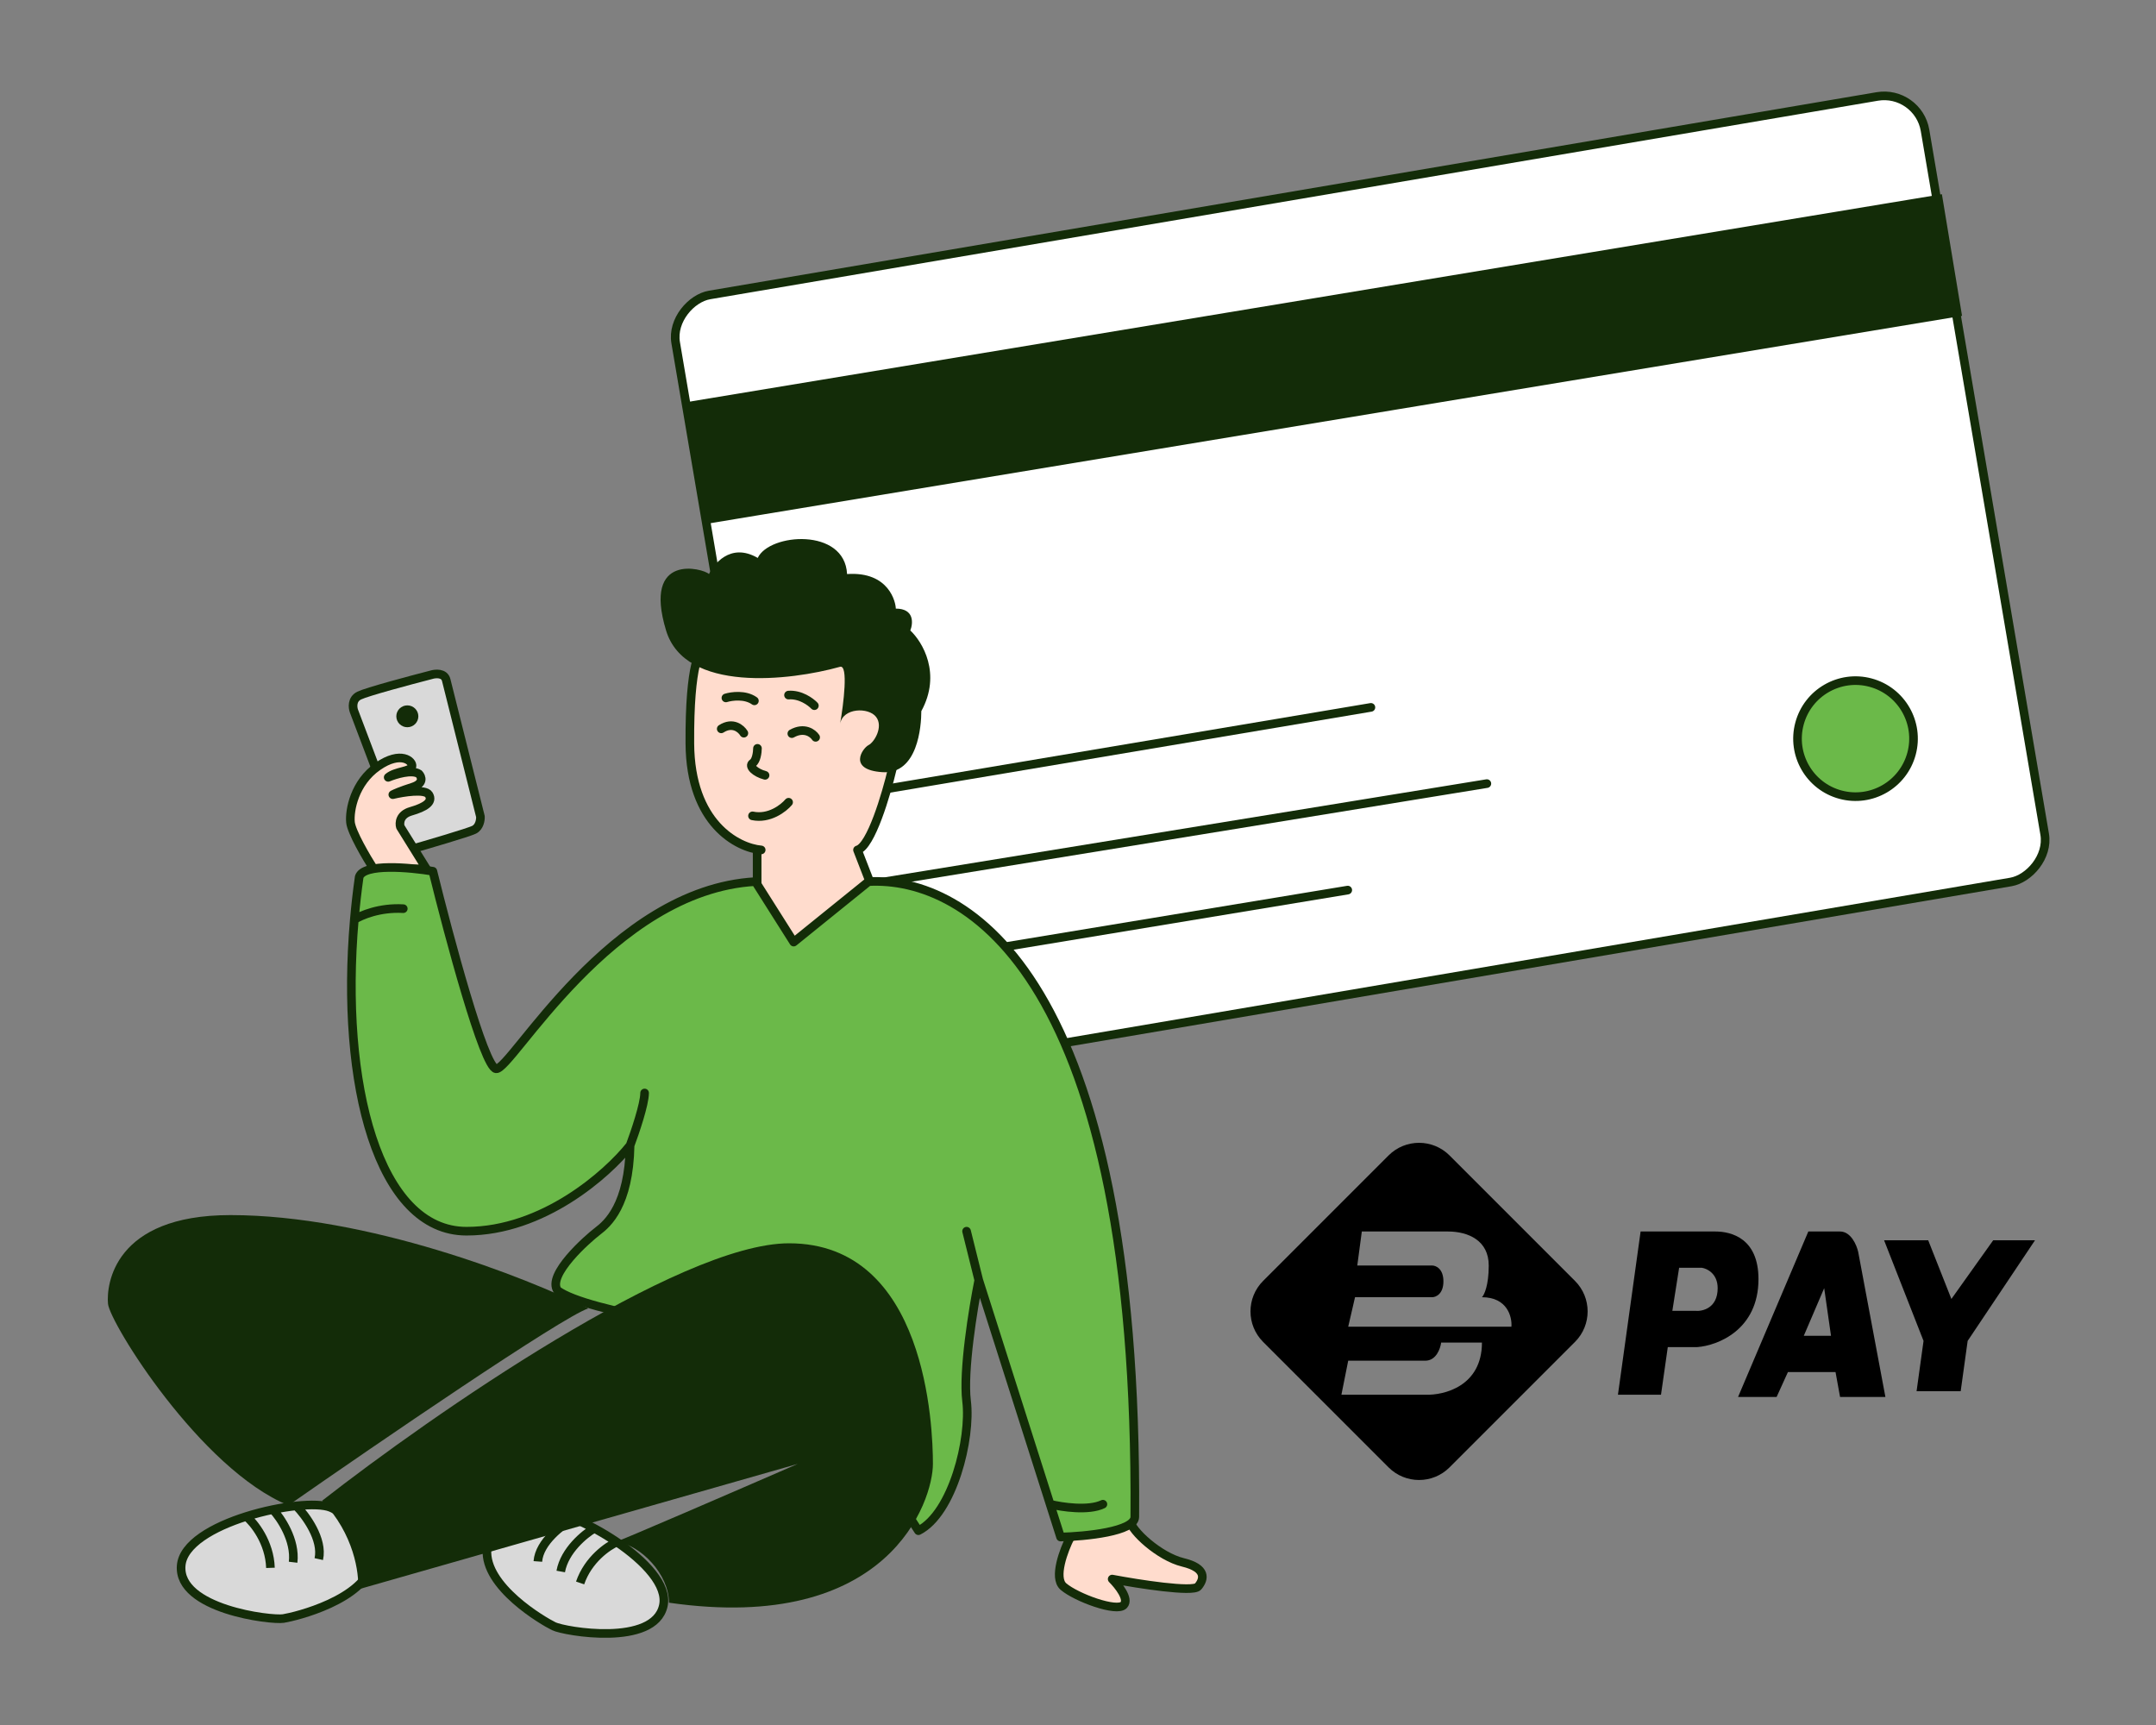 <svg width="100" height="80" viewBox="0 0 100 80" fill="none" xmlns="http://www.w3.org/2000/svg">
<rect x="0" y="0" width="100" height="80" fill="#808080" stroke="none"/>
<g clip-path="url(#clip0_1592_7895)">
<rect x="37.21" y="50.432" width="36.953" height="58.779" rx="1.922" transform="rotate(-99.647 37.21 50.432)" fill="white" stroke="#132C08" stroke-width="0.4"/>
<rect x="32.83" y="24.081" width="5.319" height="58.733" transform="rotate(-99.404 32.83 24.081)" fill="#132C08" stroke="#132C08" stroke-width="0.4"/>
<mask id="path-3-inside-1_1592_7895" fill="white">
<rect x="37.758" y="32.254" width="5.719" height="29.53" rx="0.377" transform="rotate(-99.404 37.758 32.254)"/>
</mask>
<rect x="37.758" y="32.254" width="5.719" height="29.53" rx="0.377" transform="rotate(-99.404 37.758 32.254)" stroke="#132C08" stroke-width="0.8" mask="url(#path-3-inside-1_1592_7895)"/>
<path d="M38.7 36.993L63.586 32.806M39.602 41.124L68.964 36.341M40.018 44.997L62.512 41.279" stroke="#132C08" stroke-width="0.4" stroke-linecap="round"/>
<circle cx="86.063" cy="34.256" r="2.69" transform="rotate(-75 86.063 34.256)" fill="#6BB949" stroke="#132C08" stroke-width="0.4"/>
<path d="M35.118 39.417V41.955C35.728 42.969 36.964 45.01 37.029 45.053C37.093 45.096 39.423 42.702 40.58 41.5C40.32 40.833 39.795 39.481 39.773 39.417C40.397 39.246 41.109 36.835 41.388 35.651L41.118 31.778C40.697 31.137 39.531 29.774 38.239 29.454C36.948 29.134 34.024 29.73 32.723 30.068C32.472 29.988 31.975 30.757 31.997 34.475C32.018 38.194 34.212 39.319 35.306 39.417H35.118Z" fill="#FFDCCD" stroke="#132C08" stroke-width="0.4" stroke-linecap="round" stroke-linejoin="round"/>
<path d="M30.894 29.24C31.776 32.146 36.643 31.573 38.966 30.923C39.353 30.823 39.127 32.644 38.966 33.567C39.1 32.819 40.284 32.793 40.634 33.247C40.984 33.701 40.553 34.422 40.284 34.556C40.015 34.689 39.289 35.704 40.93 35.811C42.572 35.918 42.733 33.674 42.733 32.98C43.68 31.249 42.787 29.765 42.222 29.24C42.356 28.902 42.41 28.225 41.549 28.225C41.549 27.958 41.253 26.489 39.289 26.623C39.181 24.459 35.683 24.726 35.145 25.875C33.854 25.127 33.073 26.222 32.885 26.623C32.616 26.355 29.791 25.608 30.894 29.24Z" fill="#132C08"/>
<path d="M16.418 32.98L18.866 39.444C19.799 39.177 21.729 38.61 21.987 38.482C22.246 38.354 22.292 38.019 22.283 37.868C21.79 35.9 20.782 31.879 20.696 31.537C20.61 31.195 20.194 31.235 19.996 31.297C19.028 31.546 17.004 32.088 16.66 32.259C16.315 32.429 16.355 32.811 16.418 32.98Z" fill="#D9D9D9" stroke="#132C08" stroke-width="0.4" stroke-linecap="round" stroke-linejoin="round"/>
<path d="M16.256 38.135C16.299 38.584 16.992 39.764 17.332 40.298H19.781L18.57 38.349C18.516 38.17 18.538 37.777 19.055 37.627C19.7 37.44 20.104 37.2 19.889 36.853C19.716 36.575 18.705 36.737 18.22 36.853C18.301 36.808 18.597 36.676 19.135 36.505C19.673 36.334 19.557 36.025 19.431 35.891C19.108 35.677 18.346 35.909 18.005 36.051C18.355 35.758 19.055 35.784 19.108 35.544C19.162 35.303 18.597 34.796 17.521 35.544C16.445 36.292 16.202 37.574 16.256 38.135Z" fill="#FFDCCD" stroke="#132C08" stroke-width="0.4" stroke-linecap="round" stroke-linejoin="round"/>
<path d="M49.325 73.58C48.852 73.174 49.343 71.879 49.648 71.283L52.419 70.535C52.473 70.989 53.765 72.191 54.868 72.458C55.971 72.725 55.864 73.232 55.568 73.58C55.331 73.857 52.814 73.464 51.585 73.232C51.872 73.517 52.382 74.157 52.123 74.434C51.801 74.782 49.917 74.087 49.325 73.58Z" fill="#FFDCCD" stroke="#132C08" stroke-width="0.4" stroke-linecap="round" stroke-linejoin="round"/>
<path d="M52.635 70.348C52.807 45.282 44.859 40.645 40.284 40.886L36.813 43.691L35.038 40.886C28.311 41.26 23.71 49.647 23.01 49.567C22.45 49.503 20.822 43.432 20.077 40.405C19.019 40.227 16.854 40.031 16.66 40.672C16.566 41.334 16.491 41.995 16.434 42.649C15.765 50.279 17.549 57.099 21.638 57.099C25.189 57.099 28.176 54.446 29.226 53.119C29.172 55.897 28.176 56.752 27.719 57.099C27.261 57.446 25.351 59.129 25.862 59.85C27.24 60.855 33.755 61.782 36.84 62.121L42.598 70.989C44.186 70.187 45.047 66.715 44.832 64.979C44.66 63.59 45.137 60.661 45.397 59.37L48.706 69.76L49.191 71.282C50.339 71.256 52.635 71.031 52.635 70.348Z" fill="#6BB949"/>
<path d="M45.397 59.37C45.137 60.661 44.66 63.59 44.832 64.979C45.047 66.715 44.186 70.187 42.598 70.989L36.84 62.121C33.755 61.782 27.24 60.855 25.862 59.85C25.351 59.129 27.261 57.446 27.719 57.099C28.176 56.752 29.172 55.897 29.226 53.119M45.397 59.37L44.832 57.099M45.397 59.37L48.706 69.76M29.226 53.119C28.176 54.446 25.189 57.099 21.638 57.099C17.549 57.099 15.765 50.279 16.434 42.649M29.226 53.119C29.45 52.523 29.898 51.202 29.898 50.689M48.706 69.76L49.191 71.282C50.339 71.256 52.635 71.031 52.635 70.348C52.807 45.282 44.859 40.645 40.284 40.886L36.813 43.691L35.038 40.886C28.311 41.26 23.71 49.647 23.01 49.567C22.45 49.503 20.822 43.432 20.077 40.405C19.019 40.227 16.854 40.031 16.66 40.672C16.566 41.334 16.491 41.995 16.434 42.649M48.706 69.76C49.244 69.894 50.488 70.081 51.155 69.76M16.434 42.649C16.733 42.453 17.607 42.077 18.705 42.141" stroke="#132C08" stroke-width="0.4" stroke-linecap="round" stroke-linejoin="round"/>
<path d="M37.831 34.195C37.704 34.003 37.306 33.699 36.727 34.023" stroke="#132C08" stroke-width="0.4" stroke-linecap="round"/>
<path d="M34.502 34.003C34.375 33.793 33.987 33.458 33.452 33.802" stroke="#132C08" stroke-width="0.4" stroke-linecap="round"/>
<path d="M37.772 32.727C37.6 32.546 37.12 32.193 36.573 32.236" stroke="#132C08" stroke-width="0.4" stroke-linecap="round"/>
<path d="M33.669 32.367C33.931 32.285 34.562 32.197 34.991 32.503" stroke="#132C08" stroke-width="0.4" stroke-linecap="round"/>
<path d="M35.133 34.706C35.131 34.885 35.084 35.273 34.913 35.387C34.7 35.531 35.041 35.84 35.485 35.957" stroke="#132C08" stroke-width="0.4" stroke-linecap="round"/>
<path d="M36.577 37.205C36.342 37.484 35.677 38 34.903 37.837" stroke="#132C08" stroke-width="0.4" stroke-linecap="round"/>
<ellipse cx="18.893" cy="33.22" rx="0.511" ry="0.507" fill="#132C08"/>
<path d="M15.326 69.908C16.317 70.303 17.048 71.768 17.29 72.451C16.897 74.197 13.717 74.97 13.145 75.062C12.573 75.154 8.252 74.634 8.403 72.615C8.478 71.611 9.881 70.815 11.426 70.328C11.834 70.2 12.251 70.093 12.656 70.009C13.034 69.931 13.402 69.874 13.742 69.838C14.437 69.766 15.016 69.784 15.326 69.908Z" fill="#D9D9D9"/>
<path d="M11.426 70.328C9.881 70.815 8.478 71.611 8.403 72.615C8.252 74.634 12.573 75.154 13.145 75.062C13.717 74.97 16.897 74.197 17.29 72.451C17.048 71.768 16.317 70.303 15.326 69.908C15.016 69.784 14.437 69.766 13.742 69.838M11.426 70.328C11.782 70.626 12.503 71.52 12.544 72.712M11.426 70.328C11.834 70.2 12.251 70.093 12.656 70.009M12.656 70.009C13.019 70.397 13.715 71.428 13.595 72.452M12.656 70.009C13.034 69.931 13.402 69.874 13.742 69.838M13.742 69.838C14.176 70.278 14.992 71.388 14.786 72.306" stroke="#132C08" stroke-width="0.4"/>
<path d="M25.122 70.046C24.093 70.137 23.005 71.29 22.589 71.855C22.461 73.58 25.186 75.177 25.689 75.421C26.192 75.664 30.338 76.381 30.766 74.471C30.979 73.522 29.905 72.396 28.612 71.517C28.271 71.285 27.916 71.07 27.564 70.881C27.236 70.704 26.912 70.549 26.607 70.421C25.984 70.161 25.444 70.018 25.122 70.046Z" fill="#D9D9D9"/>
<path d="M28.612 71.517C29.905 72.396 30.979 73.522 30.766 74.471C30.338 76.381 26.192 75.664 25.689 75.421C25.186 75.177 22.461 73.58 22.589 71.855C23.005 71.29 24.093 70.137 25.122 70.046C25.444 70.018 25.984 70.161 26.607 70.421M28.612 71.517C28.199 71.694 27.28 72.321 26.907 73.412M28.612 71.517C28.271 71.285 27.916 71.07 27.564 70.881M27.564 70.881C27.119 71.139 26.185 71.9 26.008 72.881M27.564 70.881C27.236 70.704 26.912 70.549 26.607 70.421M26.607 70.421C26.082 70.708 25.014 71.509 24.947 72.415" stroke="#132C08" stroke-width="0.4"/>
<path d="M36.598 57.66C31.497 57.66 20.032 65.62 14.938 69.6C16.423 71.138 16.669 72.983 16.606 73.713L37.002 67.891C34.226 69.098 28.656 71.509 28.58 71.496C29.737 71.657 31.028 73.019 31.028 74.328C41.253 75.797 43.271 69.6 43.271 67.891C43.271 66.181 42.975 57.66 36.598 57.66Z" fill="#132C08"/>
<path d="M10.687 56.352C17.037 56.352 24.4 59.236 27.288 60.679C26.061 61.085 17.503 66.938 13.377 69.814C9.287 68.131 5.09 61.346 5.009 60.465C4.928 59.584 5.278 56.352 10.687 56.352Z" fill="#132C08"/>
<path fill-rule="evenodd" clip-rule="evenodd" d="M80.615 64.787H82.403L82.928 63.631H85.136L85.346 64.787H87.449L86.187 58.059C86.117 57.744 85.851 57.113 85.346 57.113H83.874L80.615 64.787ZM83.664 61.949H84.926L84.61 59.741L83.664 61.949Z" fill="black"/>
<path fill-rule="evenodd" clip-rule="evenodd" d="M77.041 64.682H75.044L76.095 57.113H79.564C80.3 57.113 81.562 57.428 81.562 59.321C81.562 61.675 79.669 62.404 78.723 62.474H77.356L77.041 64.682ZM77.882 58.795L77.567 60.792H78.618C78.968 60.828 79.669 60.666 79.669 59.741C79.669 59.068 79.179 58.83 78.933 58.795H77.882Z" fill="black"/>
<path fill-rule="evenodd" clip-rule="evenodd" d="M67.233 53.586C66.452 52.805 65.186 52.805 64.405 53.586L58.586 59.405C57.805 60.186 57.805 61.452 58.586 62.233L64.405 68.052C65.186 68.833 66.452 68.833 67.233 68.052L73.052 62.233C73.833 61.452 73.833 60.186 73.052 59.405L67.233 53.586ZM63.164 57.113L62.954 58.69H66.423C66.598 58.69 66.949 58.837 66.949 59.425C66.949 60.014 66.598 60.161 66.423 60.161H62.849L62.533 61.528H70.103C70.138 61.072 69.913 60.161 68.736 60.161C68.841 60.056 69.051 59.615 69.051 58.69C69.051 57.533 68.105 57.113 67.159 57.113H63.164ZM62.533 63.105L62.218 64.682H66.108C66.984 64.717 68.736 64.282 68.736 62.264H66.844C66.808 62.544 66.612 63.105 66.108 63.105H62.533Z" fill="black"/>
<path d="M89.434 57.52H87.388L89.218 62.187L88.895 64.52H90.941L91.264 62.187L94.388 57.52H92.449L90.51 60.242L89.434 57.52Z" fill="black"/>
</g>
<defs>
<clipPath id="clip0_1592_7895">
<rect width="100" height="80" fill="white"/>
</clipPath>
</defs>
</svg>
